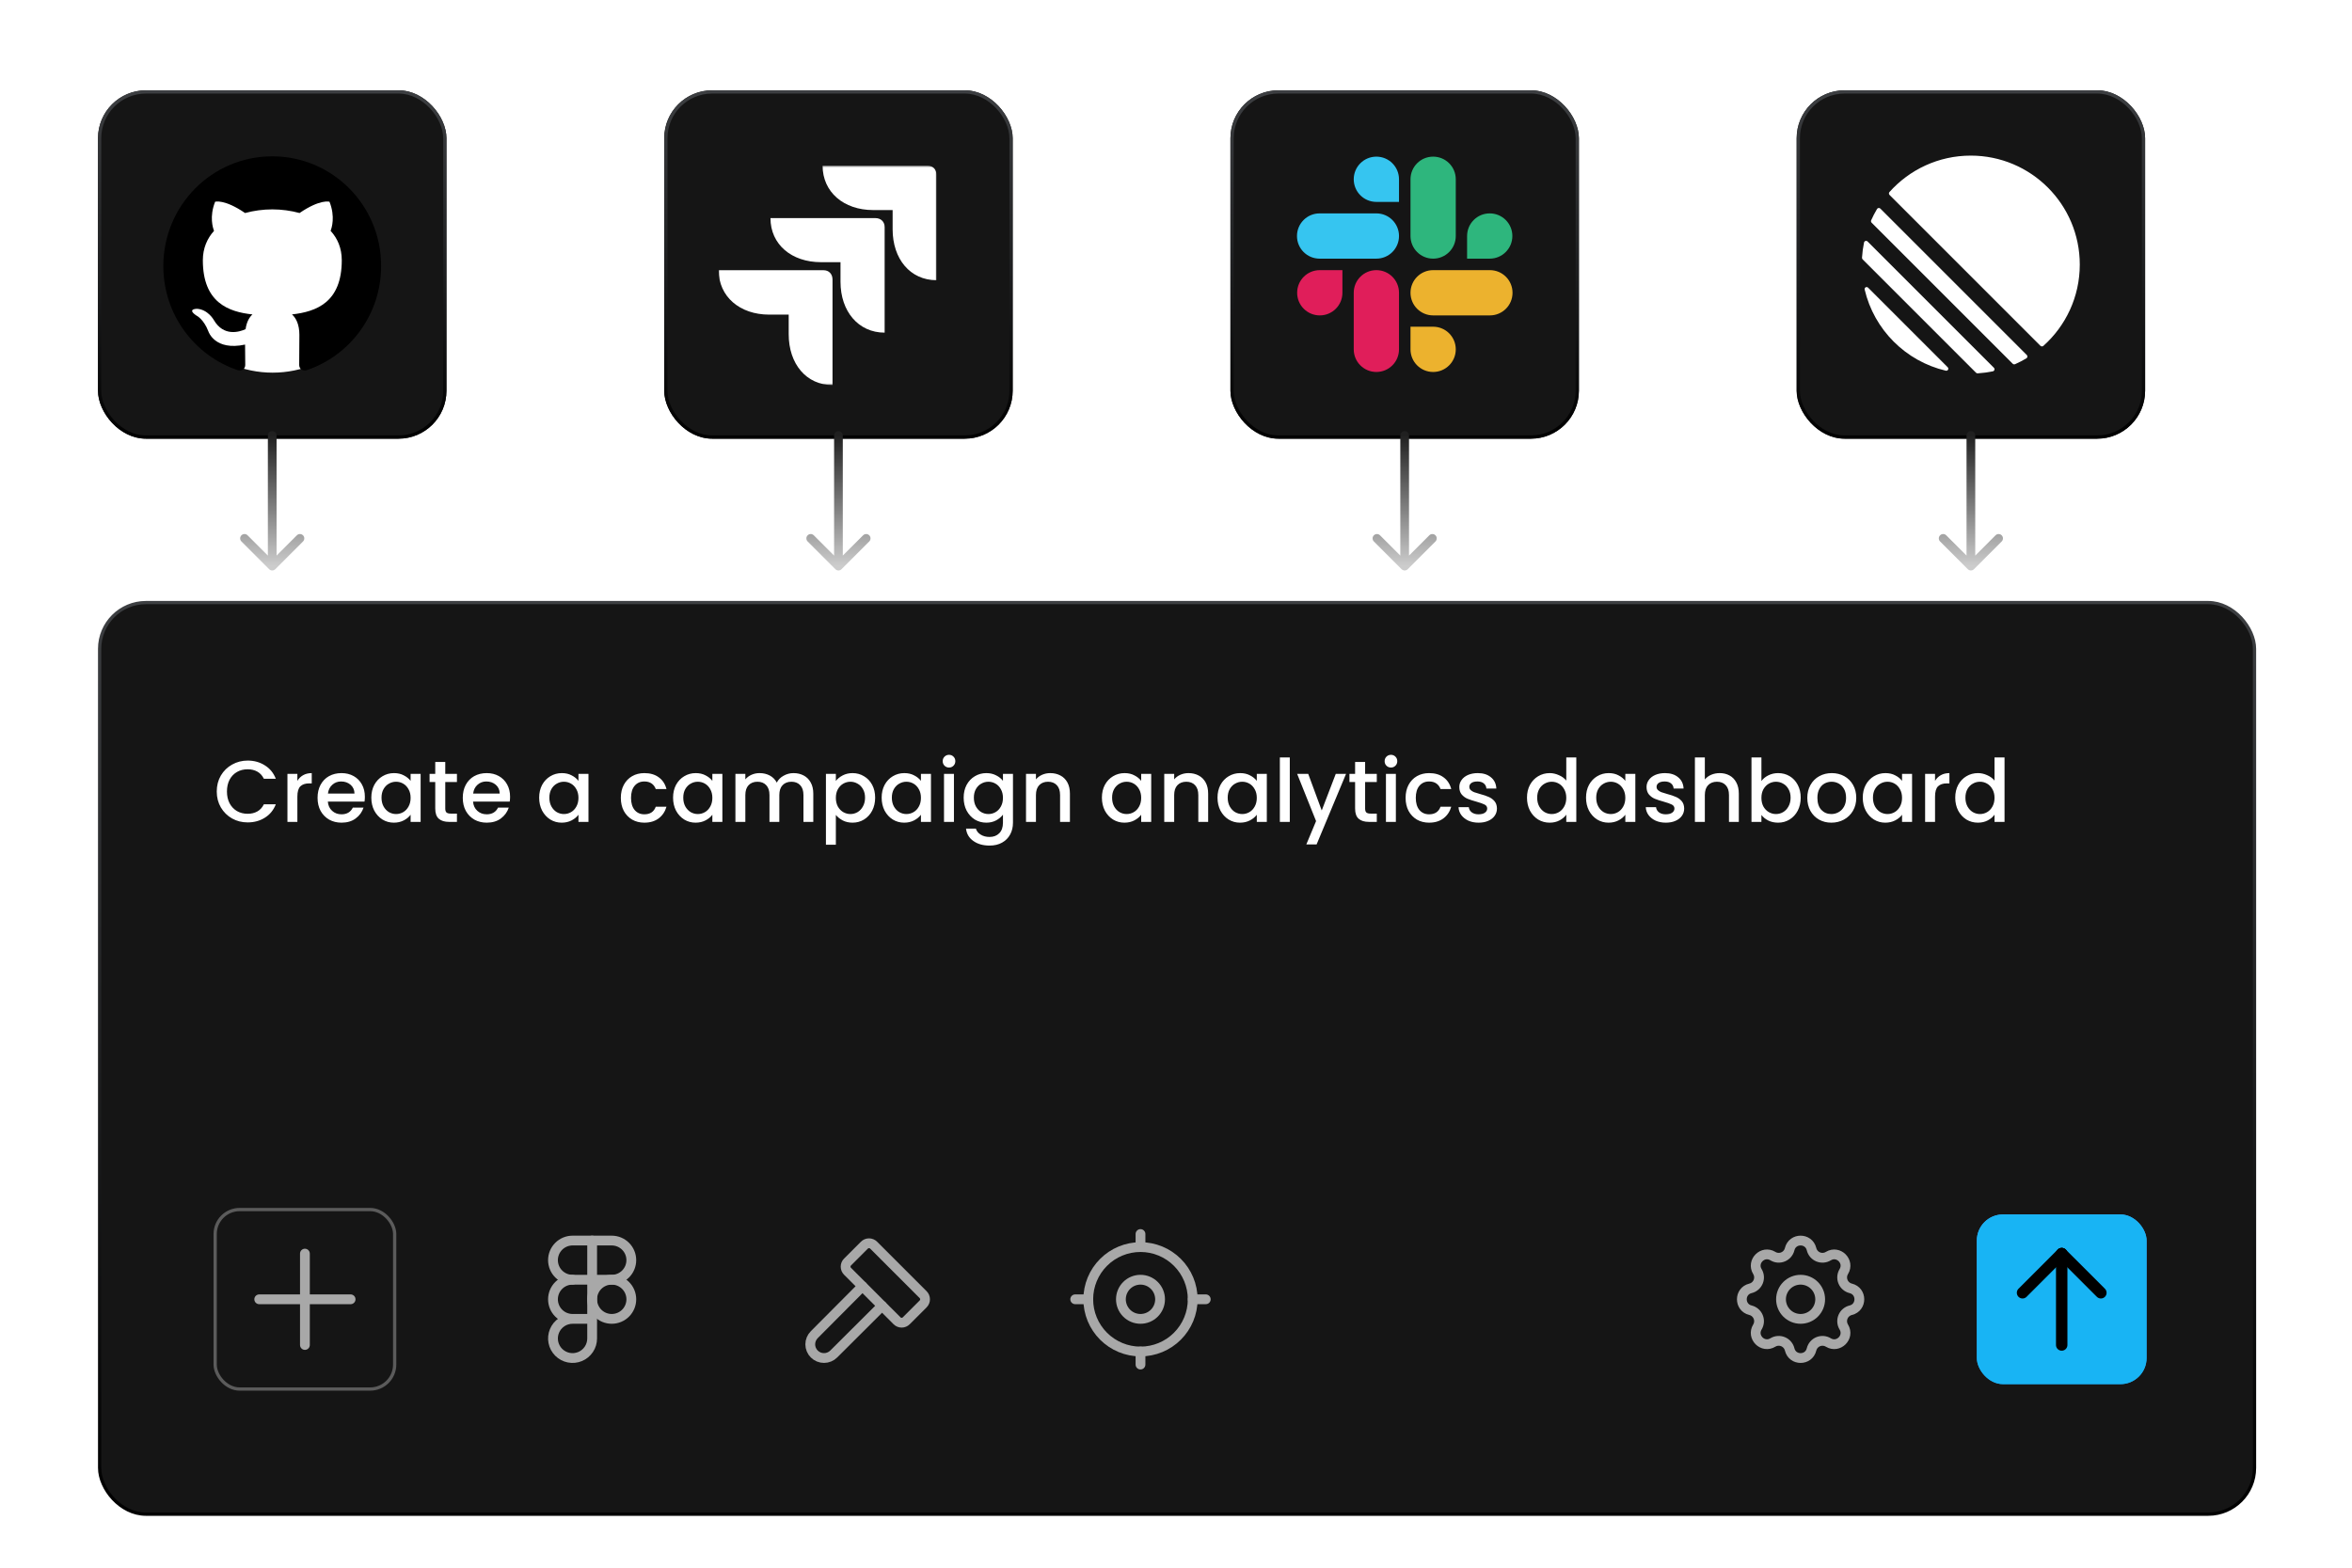 <svg width="1080" height="720" viewBox="0 0 1080 720" fill="none" xmlns="http://www.w3.org/2000/svg">
<g clip-path="url(#clip0_274_876)">
<rect x="45.75" y="276.75" width="989.484" height="418.67" rx="21.25" fill="#151515"/>
<rect x="45.75" y="276.75" width="989.484" height="418.67" rx="21.25" stroke="url(#paint0_linear_274_876)" stroke-width="1.5"/>
<path d="M99.531 363.511C99.531 360.791 100.157 358.351 101.411 356.191C102.691 354.031 104.411 352.351 106.571 351.151C108.757 349.925 111.144 349.311 113.731 349.311C116.691 349.311 119.317 350.045 121.611 351.511C123.931 352.951 125.611 355.005 126.651 357.671H121.171C120.451 356.205 119.451 355.111 118.171 354.391C116.891 353.671 115.411 353.311 113.731 353.311C111.891 353.311 110.251 353.725 108.811 354.551C107.371 355.378 106.237 356.565 105.411 358.111C104.611 359.658 104.211 361.458 104.211 363.511C104.211 365.565 104.611 367.365 105.411 368.911C106.237 370.458 107.371 371.658 108.811 372.511C110.251 373.338 111.891 373.751 113.731 373.751C115.411 373.751 116.891 373.391 118.171 372.671C119.451 371.951 120.451 370.858 121.171 369.391H126.651C125.611 372.058 123.931 374.111 121.611 375.551C119.317 376.991 116.691 377.711 113.731 377.711C111.117 377.711 108.731 377.111 106.571 375.911C104.411 374.685 102.691 372.991 101.411 370.831C100.157 368.671 99.531 366.231 99.531 363.511ZM136.548 358.631C137.215 357.511 138.095 356.645 139.188 356.031C140.308 355.391 141.628 355.071 143.148 355.071V359.791H141.988C140.202 359.791 138.842 360.245 137.908 361.151C137.002 362.058 136.548 363.631 136.548 365.871V377.471H131.988V355.431H136.548V358.631ZM167.54 365.911C167.54 366.738 167.487 367.485 167.38 368.151H150.54C150.673 369.911 151.327 371.325 152.5 372.391C153.673 373.458 155.113 373.991 156.82 373.991C159.273 373.991 161.007 372.965 162.02 370.911H166.94C166.273 372.938 165.06 374.605 163.3 375.911C161.567 377.191 159.407 377.831 156.82 377.831C154.713 377.831 152.82 377.365 151.14 376.431C149.487 375.471 148.18 374.138 147.22 372.431C146.287 370.698 145.82 368.698 145.82 366.431C145.82 364.165 146.273 362.178 147.18 360.471C148.113 358.738 149.407 357.405 151.06 356.471C152.74 355.538 154.66 355.071 156.82 355.071C158.9 355.071 160.753 355.525 162.38 356.431C164.007 357.338 165.273 358.618 166.18 360.271C167.087 361.898 167.54 363.778 167.54 365.911ZM162.78 364.471C162.753 362.791 162.153 361.445 160.98 360.431C159.807 359.418 158.353 358.911 156.62 358.911C155.047 358.911 153.7 359.418 152.58 360.431C151.46 361.418 150.793 362.765 150.58 364.471H162.78ZM170.507 366.351C170.507 364.138 170.961 362.178 171.867 360.471C172.801 358.765 174.054 357.445 175.627 356.511C177.227 355.551 178.987 355.071 180.907 355.071C182.641 355.071 184.147 355.418 185.427 356.111C186.734 356.778 187.774 357.618 188.547 358.631V355.431H193.147V377.471H188.547V374.191C187.774 375.231 186.721 376.098 185.387 376.791C184.054 377.485 182.534 377.831 180.827 377.831C178.934 377.831 177.201 377.351 175.627 376.391C174.054 375.405 172.801 374.045 171.867 372.311C170.961 370.551 170.507 368.565 170.507 366.351ZM188.547 366.431C188.547 364.911 188.227 363.591 187.587 362.471C186.974 361.351 186.161 360.498 185.147 359.911C184.134 359.325 183.041 359.031 181.867 359.031C180.694 359.031 179.601 359.325 178.587 359.911C177.574 360.471 176.747 361.311 176.107 362.431C175.494 363.525 175.187 364.831 175.187 366.351C175.187 367.871 175.494 369.205 176.107 370.351C176.747 371.498 177.574 372.378 178.587 372.991C179.627 373.578 180.721 373.871 181.867 373.871C183.041 373.871 184.134 373.578 185.147 372.991C186.161 372.405 186.974 371.551 187.587 370.431C188.227 369.285 188.547 367.951 188.547 366.431ZM204.457 359.151V371.351C204.457 372.178 204.643 372.778 205.017 373.151C205.417 373.498 206.083 373.671 207.017 373.671H209.817V377.471H206.217C204.163 377.471 202.59 376.991 201.497 376.031C200.403 375.071 199.857 373.511 199.857 371.351V359.151H197.257V355.431H199.857V349.951H204.457V355.431H209.817V359.151H204.457ZM234.22 365.911C234.22 366.738 234.166 367.485 234.06 368.151H217.22C217.353 369.911 218.006 371.325 219.18 372.391C220.353 373.458 221.793 373.991 223.5 373.991C225.953 373.991 227.686 372.965 228.7 370.911H233.62C232.953 372.938 231.74 374.605 229.98 375.911C228.246 377.191 226.086 377.831 223.5 377.831C221.393 377.831 219.5 377.365 217.82 376.431C216.166 375.471 214.86 374.138 213.9 372.431C212.966 370.698 212.5 368.698 212.5 366.431C212.5 364.165 212.953 362.178 213.86 360.471C214.793 358.738 216.086 357.405 217.74 356.471C219.42 355.538 221.34 355.071 223.5 355.071C225.58 355.071 227.433 355.525 229.06 356.431C230.686 357.338 231.953 358.618 232.86 360.271C233.766 361.898 234.22 363.778 234.22 365.911ZM229.46 364.471C229.433 362.791 228.833 361.445 227.66 360.431C226.486 359.418 225.033 358.911 223.3 358.911C221.726 358.911 220.38 359.418 219.26 360.431C218.14 361.418 217.473 362.765 217.26 364.471H229.46ZM247.578 366.351C247.578 364.138 248.031 362.178 248.938 360.471C249.871 358.765 251.124 357.445 252.698 356.511C254.298 355.551 256.058 355.071 257.978 355.071C259.711 355.071 261.218 355.418 262.498 356.111C263.804 356.778 264.844 357.618 265.618 358.631V355.431H270.218V377.471H265.618V374.191C264.844 375.231 263.791 376.098 262.458 376.791C261.124 377.485 259.604 377.831 257.898 377.831C256.004 377.831 254.271 377.351 252.698 376.391C251.124 375.405 249.871 374.045 248.938 372.311C248.031 370.551 247.578 368.565 247.578 366.351ZM265.618 366.431C265.618 364.911 265.298 363.591 264.658 362.471C264.044 361.351 263.231 360.498 262.218 359.911C261.204 359.325 260.111 359.031 258.938 359.031C257.764 359.031 256.671 359.325 255.658 359.911C254.644 360.471 253.818 361.311 253.178 362.431C252.564 363.525 252.258 364.831 252.258 366.351C252.258 367.871 252.564 369.205 253.178 370.351C253.818 371.498 254.644 372.378 255.658 372.991C256.698 373.578 257.791 373.871 258.938 373.871C260.111 373.871 261.204 373.578 262.218 372.991C263.231 372.405 264.044 371.551 264.658 370.431C265.298 369.285 265.618 367.951 265.618 366.431ZM285.078 366.431C285.078 364.165 285.531 362.178 286.438 360.471C287.371 358.738 288.651 357.405 290.278 356.471C291.904 355.538 293.771 355.071 295.878 355.071C298.544 355.071 300.744 355.711 302.478 356.991C304.238 358.245 305.424 360.045 306.038 362.391H301.118C300.718 361.298 300.078 360.445 299.198 359.831C298.318 359.218 297.211 358.911 295.878 358.911C294.011 358.911 292.518 359.578 291.398 360.911C290.304 362.218 289.758 364.058 289.758 366.431C289.758 368.805 290.304 370.658 291.398 371.991C292.518 373.325 294.011 373.991 295.878 373.991C298.518 373.991 300.264 372.831 301.118 370.511H306.038C305.398 372.751 304.198 374.538 302.438 375.871C300.678 377.178 298.491 377.831 295.878 377.831C293.771 377.831 291.904 377.365 290.278 376.431C288.651 375.471 287.371 374.138 286.438 372.431C285.531 370.698 285.078 368.698 285.078 366.431ZM309.062 366.351C309.062 364.138 309.515 362.178 310.422 360.471C311.355 358.765 312.609 357.445 314.182 356.511C315.782 355.551 317.542 355.071 319.462 355.071C321.195 355.071 322.702 355.418 323.982 356.111C325.289 356.778 326.329 357.618 327.102 358.631V355.431H331.702V377.471H327.102V374.191C326.329 375.231 325.275 376.098 323.942 376.791C322.609 377.485 321.089 377.831 319.382 377.831C317.489 377.831 315.755 377.351 314.182 376.391C312.609 375.405 311.355 374.045 310.422 372.311C309.515 370.551 309.062 368.565 309.062 366.351ZM327.102 366.431C327.102 364.911 326.782 363.591 326.142 362.471C325.529 361.351 324.715 360.498 323.702 359.911C322.689 359.325 321.595 359.031 320.422 359.031C319.249 359.031 318.155 359.325 317.142 359.911C316.129 360.471 315.302 361.311 314.662 362.431C314.049 363.525 313.742 364.831 313.742 366.351C313.742 367.871 314.049 369.205 314.662 370.351C315.302 371.498 316.129 372.378 317.142 372.991C318.182 373.578 319.275 373.871 320.422 373.871C321.595 373.871 322.689 373.578 323.702 372.991C324.715 372.405 325.529 371.551 326.142 370.431C326.782 369.285 327.102 367.951 327.102 366.431ZM364.371 355.071C366.105 355.071 367.651 355.431 369.011 356.151C370.398 356.871 371.478 357.938 372.251 359.351C373.051 360.765 373.451 362.471 373.451 364.471V377.471H368.931V365.151C368.931 363.178 368.438 361.671 367.451 360.631C366.465 359.565 365.118 359.031 363.411 359.031C361.705 359.031 360.345 359.565 359.331 360.631C358.345 361.671 357.851 363.178 357.851 365.151V377.471H353.331V365.151C353.331 363.178 352.838 361.671 351.851 360.631C350.865 359.565 349.518 359.031 347.811 359.031C346.105 359.031 344.745 359.565 343.731 360.631C342.745 361.671 342.251 363.178 342.251 365.151V377.471H337.691V355.431H342.251V357.951C342.998 357.045 343.945 356.338 345.091 355.831C346.238 355.325 347.465 355.071 348.771 355.071C350.531 355.071 352.105 355.445 353.491 356.191C354.878 356.938 355.945 358.018 356.691 359.431C357.358 358.098 358.398 357.045 359.811 356.271C361.225 355.471 362.745 355.071 364.371 355.071ZM383.814 358.671C384.587 357.658 385.641 356.805 386.974 356.111C388.307 355.418 389.814 355.071 391.494 355.071C393.414 355.071 395.161 355.551 396.734 356.511C398.334 357.445 399.587 358.765 400.494 360.471C401.401 362.178 401.854 364.138 401.854 366.351C401.854 368.565 401.401 370.551 400.494 372.311C399.587 374.045 398.334 375.405 396.734 376.391C395.161 377.351 393.414 377.831 391.494 377.831C389.814 377.831 388.321 377.498 387.014 376.831C385.707 376.138 384.641 375.285 383.814 374.271V387.951H379.254V355.431H383.814V358.671ZM397.214 366.351C397.214 364.831 396.894 363.525 396.254 362.431C395.641 361.311 394.814 360.471 393.774 359.911C392.761 359.325 391.667 359.031 390.494 359.031C389.347 359.031 388.254 359.325 387.214 359.911C386.201 360.498 385.374 361.351 384.734 362.471C384.121 363.591 383.814 364.911 383.814 366.431C383.814 367.951 384.121 369.285 384.734 370.431C385.374 371.551 386.201 372.405 387.214 372.991C388.254 373.578 389.347 373.871 390.494 373.871C391.667 373.871 392.761 373.578 393.774 372.991C394.814 372.378 395.641 371.498 396.254 370.351C396.894 369.205 397.214 367.871 397.214 366.351ZM404.843 366.351C404.843 364.138 405.297 362.178 406.203 360.471C407.137 358.765 408.39 357.445 409.963 356.511C411.563 355.551 413.323 355.071 415.243 355.071C416.977 355.071 418.483 355.418 419.763 356.111C421.07 356.778 422.11 357.618 422.883 358.631V355.431H427.483V377.471H422.883V374.191C422.11 375.231 421.057 376.098 419.723 376.791C418.39 377.485 416.87 377.831 415.163 377.831C413.27 377.831 411.537 377.351 409.963 376.391C408.39 375.405 407.137 374.045 406.203 372.311C405.297 370.551 404.843 368.565 404.843 366.351ZM422.883 366.431C422.883 364.911 422.563 363.591 421.923 362.471C421.31 361.351 420.497 360.498 419.483 359.911C418.47 359.325 417.377 359.031 416.203 359.031C415.03 359.031 413.937 359.325 412.923 359.911C411.91 360.471 411.083 361.311 410.443 362.431C409.83 363.525 409.523 364.831 409.523 366.351C409.523 367.871 409.83 369.205 410.443 370.351C411.083 371.498 411.91 372.378 412.923 372.991C413.963 373.578 415.057 373.871 416.203 373.871C417.377 373.871 418.47 373.578 419.483 372.991C420.497 372.405 421.31 371.551 421.923 370.431C422.563 369.285 422.883 367.951 422.883 366.431ZM435.793 352.511C434.966 352.511 434.273 352.231 433.713 351.671C433.153 351.111 432.873 350.418 432.873 349.591C432.873 348.765 433.153 348.071 433.713 347.511C434.273 346.951 434.966 346.671 435.793 346.671C436.593 346.671 437.273 346.951 437.833 347.511C438.393 348.071 438.673 348.765 438.673 349.591C438.673 350.418 438.393 351.111 437.833 351.671C437.273 352.231 436.593 352.511 435.793 352.511ZM438.033 355.431V377.471H433.473V355.431H438.033ZM452.9 355.071C454.606 355.071 456.113 355.418 457.42 356.111C458.753 356.778 459.793 357.618 460.54 358.631V355.431H465.14V377.831C465.14 379.858 464.713 381.658 463.86 383.231C463.006 384.831 461.766 386.085 460.14 386.991C458.54 387.898 456.62 388.351 454.38 388.351C451.393 388.351 448.913 387.645 446.94 386.231C444.966 384.845 443.846 382.951 443.58 380.551H448.1C448.446 381.698 449.18 382.618 450.3 383.311C451.446 384.031 452.806 384.391 454.38 384.391C456.22 384.391 457.7 383.831 458.82 382.711C459.966 381.591 460.54 379.965 460.54 377.831V374.151C459.766 375.191 458.713 376.071 457.38 376.791C456.073 377.485 454.58 377.831 452.9 377.831C450.98 377.831 449.22 377.351 447.62 376.391C446.046 375.405 444.793 374.045 443.86 372.311C442.953 370.551 442.5 368.565 442.5 366.351C442.5 364.138 442.953 362.178 443.86 360.471C444.793 358.765 446.046 357.445 447.62 356.511C449.22 355.551 450.98 355.071 452.9 355.071ZM460.54 366.431C460.54 364.911 460.22 363.591 459.58 362.471C458.966 361.351 458.153 360.498 457.14 359.911C456.126 359.325 455.033 359.031 453.86 359.031C452.686 359.031 451.593 359.325 450.58 359.911C449.566 360.471 448.74 361.311 448.1 362.431C447.486 363.525 447.18 364.831 447.18 366.351C447.18 367.871 447.486 369.205 448.1 370.351C448.74 371.498 449.566 372.378 450.58 372.991C451.62 373.578 452.713 373.871 453.86 373.871C455.033 373.871 456.126 373.578 457.14 372.991C458.153 372.405 458.966 371.551 459.58 370.431C460.22 369.285 460.54 367.951 460.54 366.431ZM482.249 355.071C483.982 355.071 485.529 355.431 486.889 356.151C488.276 356.871 489.356 357.938 490.129 359.351C490.902 360.765 491.289 362.471 491.289 364.471V377.471H486.769V365.151C486.769 363.178 486.276 361.671 485.289 360.631C484.302 359.565 482.956 359.031 481.249 359.031C479.542 359.031 478.182 359.565 477.169 360.631C476.182 361.671 475.689 363.178 475.689 365.151V377.471H471.129V355.431H475.689V357.951C476.436 357.045 477.382 356.338 478.529 355.831C479.702 355.325 480.942 355.071 482.249 355.071ZM505.976 366.351C505.976 364.138 506.429 362.178 507.336 360.471C508.269 358.765 509.523 357.445 511.096 356.511C512.696 355.551 514.456 355.071 516.376 355.071C518.109 355.071 519.616 355.418 520.896 356.111C522.203 356.778 523.243 357.618 524.016 358.631V355.431H528.616V377.471H524.016V374.191C523.243 375.231 522.189 376.098 520.856 376.791C519.523 377.485 518.003 377.831 516.296 377.831C514.403 377.831 512.669 377.351 511.096 376.391C509.523 375.405 508.269 374.045 507.336 372.311C506.429 370.551 505.976 368.565 505.976 366.351ZM524.016 366.431C524.016 364.911 523.696 363.591 523.056 362.471C522.443 361.351 521.629 360.498 520.616 359.911C519.603 359.325 518.509 359.031 517.336 359.031C516.163 359.031 515.069 359.325 514.056 359.911C513.043 360.471 512.216 361.311 511.576 362.431C510.963 363.525 510.656 364.831 510.656 366.351C510.656 367.871 510.963 369.205 511.576 370.351C512.216 371.498 513.043 372.378 514.056 372.991C515.096 373.578 516.189 373.871 517.336 373.871C518.509 373.871 519.603 373.578 520.616 372.991C521.629 372.405 522.443 371.551 523.056 370.431C523.696 369.285 524.016 367.951 524.016 366.431ZM545.725 355.071C547.459 355.071 549.005 355.431 550.365 356.151C551.752 356.871 552.832 357.938 553.605 359.351C554.379 360.765 554.765 362.471 554.765 364.471V377.471H550.245V365.151C550.245 363.178 549.752 361.671 548.765 360.631C547.779 359.565 546.432 359.031 544.725 359.031C543.019 359.031 541.659 359.565 540.645 360.631C539.659 361.671 539.165 363.178 539.165 365.151V377.471H534.605V355.431H539.165V357.951C539.912 357.045 540.859 356.338 542.005 355.831C543.179 355.325 544.419 355.071 545.725 355.071ZM559.062 366.351C559.062 364.138 559.515 362.178 560.422 360.471C561.355 358.765 562.609 357.445 564.182 356.511C565.782 355.551 567.542 355.071 569.462 355.071C571.195 355.071 572.702 355.418 573.982 356.111C575.289 356.778 576.329 357.618 577.102 358.631V355.431H581.702V377.471H577.102V374.191C576.329 375.231 575.275 376.098 573.942 376.791C572.609 377.485 571.089 377.831 569.382 377.831C567.489 377.831 565.755 377.351 564.182 376.391C562.609 375.405 561.355 374.045 560.422 372.311C559.515 370.551 559.062 368.565 559.062 366.351ZM577.102 366.431C577.102 364.911 576.782 363.591 576.142 362.471C575.529 361.351 574.715 360.498 573.702 359.911C572.689 359.325 571.595 359.031 570.422 359.031C569.249 359.031 568.155 359.325 567.142 359.911C566.129 360.471 565.302 361.311 564.662 362.431C564.049 363.525 563.742 364.831 563.742 366.351C563.742 367.871 564.049 369.205 564.662 370.351C565.302 371.498 566.129 372.378 567.142 372.991C568.182 373.578 569.275 373.871 570.422 373.871C571.595 373.871 572.689 373.578 573.702 372.991C574.715 372.405 575.529 371.551 576.142 370.431C576.782 369.285 577.102 367.951 577.102 366.431ZM592.251 347.871V377.471H587.691V347.871H592.251ZM618.078 355.431L604.558 387.831H599.838L604.318 377.111L595.638 355.431H600.718L606.918 372.231L613.358 355.431H618.078ZM626.84 359.151V371.351C626.84 372.178 627.026 372.778 627.4 373.151C627.8 373.498 628.466 373.671 629.4 373.671H632.2V377.471H628.6C626.546 377.471 624.973 376.991 623.88 376.031C622.786 375.071 622.24 373.511 622.24 371.351V359.151H619.64V355.431H622.24V349.951H626.84V355.431H632.2V359.151H626.84ZM638.722 352.511C637.896 352.511 637.202 352.231 636.642 351.671C636.082 351.111 635.802 350.418 635.802 349.591C635.802 348.765 636.082 348.071 636.642 347.511C637.202 346.951 637.896 346.671 638.722 346.671C639.522 346.671 640.202 346.951 640.762 347.511C641.322 348.071 641.602 348.765 641.602 349.591C641.602 350.418 641.322 351.111 640.762 351.671C640.202 352.231 639.522 352.511 638.722 352.511ZM640.962 355.431V377.471H636.402V355.431H640.962ZM645.429 366.431C645.429 364.165 645.883 362.178 646.789 360.471C647.723 358.738 649.003 357.405 650.629 356.471C652.256 355.538 654.123 355.071 656.229 355.071C658.896 355.071 661.096 355.711 662.829 356.991C664.589 358.245 665.776 360.045 666.389 362.391H661.469C661.069 361.298 660.429 360.445 659.549 359.831C658.669 359.218 657.563 358.911 656.229 358.911C654.363 358.911 652.869 359.578 651.749 360.911C650.656 362.218 650.109 364.058 650.109 366.431C650.109 368.805 650.656 370.658 651.749 371.991C652.869 373.325 654.363 373.991 656.229 373.991C658.869 373.991 660.616 372.831 661.469 370.511H666.389C665.749 372.751 664.549 374.538 662.789 375.871C661.029 377.178 658.843 377.831 656.229 377.831C654.123 377.831 652.256 377.365 650.629 376.431C649.003 375.471 647.723 374.138 646.789 372.431C645.883 370.698 645.429 368.698 645.429 366.431ZM678.934 377.831C677.2 377.831 675.64 377.525 674.254 376.911C672.894 376.271 671.814 375.418 671.014 374.351C670.214 373.258 669.787 372.045 669.734 370.711H674.454C674.534 371.645 674.974 372.431 675.774 373.071C676.6 373.685 677.627 373.991 678.854 373.991C680.134 373.991 681.12 373.751 681.814 373.271C682.534 372.765 682.894 372.125 682.894 371.351C682.894 370.525 682.494 369.911 681.694 369.511C680.92 369.111 679.68 368.671 677.974 368.191C676.32 367.738 674.974 367.298 673.934 366.871C672.894 366.445 671.987 365.791 671.214 364.911C670.467 364.031 670.094 362.871 670.094 361.431C670.094 360.258 670.44 359.191 671.134 358.231C671.827 357.245 672.814 356.471 674.094 355.911C675.4 355.351 676.894 355.071 678.574 355.071C681.08 355.071 683.094 355.711 684.614 356.991C686.16 358.245 686.987 359.965 687.094 362.151H682.534C682.454 361.165 682.054 360.378 681.334 359.791C680.614 359.205 679.64 358.911 678.414 358.911C677.214 358.911 676.294 359.138 675.654 359.591C675.014 360.045 674.694 360.645 674.694 361.391C674.694 361.978 674.907 362.471 675.334 362.871C675.76 363.271 676.28 363.591 676.894 363.831C677.507 364.045 678.414 364.325 679.614 364.671C681.214 365.098 682.52 365.538 683.534 365.991C684.574 366.418 685.467 367.058 686.214 367.911C686.96 368.765 687.347 369.898 687.374 371.311C687.374 372.565 687.027 373.685 686.334 374.671C685.64 375.658 684.654 376.431 683.374 376.991C682.12 377.551 680.64 377.831 678.934 377.831ZM701.171 366.351C701.171 364.138 701.625 362.178 702.531 360.471C703.465 358.765 704.718 357.445 706.291 356.511C707.891 355.551 709.665 355.071 711.611 355.071C713.051 355.071 714.465 355.391 715.851 356.031C717.265 356.645 718.385 357.471 719.211 358.511V347.871H723.811V377.471H719.211V374.151C718.465 375.218 717.425 376.098 716.091 376.791C714.785 377.485 713.278 377.831 711.571 377.831C709.651 377.831 707.891 377.351 706.291 376.391C704.718 375.405 703.465 374.045 702.531 372.311C701.625 370.551 701.171 368.565 701.171 366.351ZM719.211 366.431C719.211 364.911 718.891 363.591 718.251 362.471C717.638 361.351 716.825 360.498 715.811 359.911C714.798 359.325 713.705 359.031 712.531 359.031C711.358 359.031 710.265 359.325 709.251 359.911C708.238 360.471 707.411 361.311 706.771 362.431C706.158 363.525 705.851 364.831 705.851 366.351C705.851 367.871 706.158 369.205 706.771 370.351C707.411 371.498 708.238 372.378 709.251 372.991C710.291 373.578 711.385 373.871 712.531 373.871C713.705 373.871 714.798 373.578 715.811 372.991C716.825 372.405 717.638 371.551 718.251 370.431C718.891 369.285 719.211 367.951 719.211 366.431ZM728.281 366.351C728.281 364.138 728.734 362.178 729.641 360.471C730.574 358.765 731.827 357.445 733.401 356.511C735.001 355.551 736.761 355.071 738.681 355.071C740.414 355.071 741.921 355.418 743.201 356.111C744.507 356.778 745.547 357.618 746.321 358.631V355.431H750.921V377.471H746.321V374.191C745.547 375.231 744.494 376.098 743.161 376.791C741.827 377.485 740.307 377.831 738.601 377.831C736.707 377.831 734.974 377.351 733.401 376.391C731.827 375.405 730.574 374.045 729.641 372.311C728.734 370.551 728.281 368.565 728.281 366.351ZM746.321 366.431C746.321 364.911 746.001 363.591 745.361 362.471C744.747 361.351 743.934 360.498 742.921 359.911C741.907 359.325 740.814 359.031 739.641 359.031C738.467 359.031 737.374 359.325 736.361 359.911C735.347 360.471 734.521 361.311 733.881 362.431C733.267 363.525 732.961 364.831 732.961 366.351C732.961 367.871 733.267 369.205 733.881 370.351C734.521 371.498 735.347 372.378 736.361 372.991C737.401 373.578 738.494 373.871 739.641 373.871C740.814 373.871 741.907 373.578 742.921 372.991C743.934 372.405 744.747 371.551 745.361 370.431C746.001 369.285 746.321 367.951 746.321 366.431ZM764.91 377.831C763.177 377.831 761.617 377.525 760.23 376.911C758.87 376.271 757.79 375.418 756.99 374.351C756.19 373.258 755.763 372.045 755.71 370.711H760.43C760.51 371.645 760.95 372.431 761.75 373.071C762.577 373.685 763.603 373.991 764.83 373.991C766.11 373.991 767.097 373.751 767.79 373.271C768.51 372.765 768.87 372.125 768.87 371.351C768.87 370.525 768.47 369.911 767.67 369.511C766.897 369.111 765.657 368.671 763.95 368.191C762.297 367.738 760.95 367.298 759.91 366.871C758.87 366.445 757.963 365.791 757.19 364.911C756.443 364.031 756.07 362.871 756.07 361.431C756.07 360.258 756.417 359.191 757.11 358.231C757.803 357.245 758.79 356.471 760.07 355.911C761.377 355.351 762.87 355.071 764.55 355.071C767.057 355.071 769.07 355.711 770.59 356.991C772.137 358.245 772.963 359.965 773.07 362.151H768.51C768.43 361.165 768.03 360.378 767.31 359.791C766.59 359.205 765.617 358.911 764.39 358.911C763.19 358.911 762.27 359.138 761.63 359.591C760.99 360.045 760.67 360.645 760.67 361.391C760.67 361.978 760.883 362.471 761.31 362.871C761.737 363.271 762.257 363.591 762.87 363.831C763.483 364.045 764.39 364.325 765.59 364.671C767.19 365.098 768.497 365.538 769.51 365.991C770.55 366.418 771.443 367.058 772.19 367.911C772.937 368.765 773.323 369.898 773.35 371.311C773.35 372.565 773.003 373.685 772.31 374.671C771.617 375.658 770.63 376.431 769.35 376.991C768.097 377.551 766.617 377.831 764.91 377.831ZM789.677 355.071C791.357 355.071 792.851 355.431 794.157 356.151C795.491 356.871 796.531 357.938 797.277 359.351C798.051 360.765 798.437 362.471 798.437 364.471V377.471H793.917V365.151C793.917 363.178 793.424 361.671 792.437 360.631C791.451 359.565 790.104 359.031 788.397 359.031C786.691 359.031 785.331 359.565 784.317 360.631C783.331 361.671 782.837 363.178 782.837 365.151V377.471H778.277V347.871H782.837V357.991C783.611 357.058 784.584 356.338 785.757 355.831C786.957 355.325 788.264 355.071 789.677 355.071ZM808.814 358.711C809.587 357.645 810.641 356.778 811.974 356.111C813.334 355.418 814.841 355.071 816.494 355.071C818.441 355.071 820.201 355.538 821.774 356.471C823.347 357.405 824.587 358.738 825.494 360.471C826.401 362.178 826.854 364.138 826.854 366.351C826.854 368.565 826.401 370.551 825.494 372.311C824.587 374.045 823.334 375.405 821.734 376.391C820.161 377.351 818.414 377.831 816.494 377.831C814.787 377.831 813.267 377.498 811.934 376.831C810.627 376.165 809.587 375.311 808.814 374.271V377.471H804.254V347.871H808.814V358.711ZM822.214 366.351C822.214 364.831 821.894 363.525 821.254 362.431C820.641 361.311 819.814 360.471 818.774 359.911C817.761 359.325 816.667 359.031 815.494 359.031C814.347 359.031 813.254 359.325 812.214 359.911C811.201 360.498 810.374 361.351 809.734 362.471C809.121 363.591 808.814 364.911 808.814 366.431C808.814 367.951 809.121 369.285 809.734 370.431C810.374 371.551 811.201 372.405 812.214 372.991C813.254 373.578 814.347 373.871 815.494 373.871C816.667 373.871 817.761 373.578 818.774 372.991C819.814 372.378 820.641 371.498 821.254 370.351C821.894 369.205 822.214 367.871 822.214 366.351ZM840.923 377.831C838.843 377.831 836.963 377.365 835.283 376.431C833.603 375.471 832.283 374.138 831.323 372.431C830.363 370.698 829.883 368.698 829.883 366.431C829.883 364.191 830.377 362.205 831.363 360.471C832.35 358.738 833.697 357.405 835.403 356.471C837.11 355.538 839.017 355.071 841.123 355.071C843.23 355.071 845.137 355.538 846.843 356.471C848.55 357.405 849.897 358.738 850.883 360.471C851.87 362.205 852.363 364.191 852.363 366.431C852.363 368.671 851.857 370.658 850.843 372.391C849.83 374.125 848.443 375.471 846.683 376.431C844.95 377.365 843.03 377.831 840.923 377.831ZM840.923 373.871C842.097 373.871 843.19 373.591 844.203 373.031C845.243 372.471 846.083 371.631 846.723 370.511C847.363 369.391 847.683 368.031 847.683 366.431C847.683 364.831 847.377 363.485 846.763 362.391C846.15 361.271 845.337 360.431 844.323 359.871C843.31 359.311 842.217 359.031 841.043 359.031C839.87 359.031 838.777 359.311 837.763 359.871C836.777 360.431 835.99 361.271 835.403 362.391C834.817 363.485 834.523 364.831 834.523 366.431C834.523 368.805 835.123 370.645 836.323 371.951C837.55 373.231 839.083 373.871 840.923 373.871ZM855.351 366.351C855.351 364.138 855.804 362.178 856.711 360.471C857.644 358.765 858.898 357.445 860.471 356.511C862.071 355.551 863.831 355.071 865.751 355.071C867.484 355.071 868.991 355.418 870.271 356.111C871.578 356.778 872.618 357.618 873.391 358.631V355.431H877.991V377.471H873.391V374.191C872.618 375.231 871.564 376.098 870.231 376.791C868.898 377.485 867.378 377.831 865.671 377.831C863.778 377.831 862.044 377.351 860.471 376.391C858.898 375.405 857.644 374.045 856.711 372.311C855.804 370.551 855.351 368.565 855.351 366.351ZM873.391 366.431C873.391 364.911 873.071 363.591 872.431 362.471C871.818 361.351 871.004 360.498 869.991 359.911C868.978 359.325 867.884 359.031 866.711 359.031C865.538 359.031 864.444 359.325 863.431 359.911C862.418 360.471 861.591 361.311 860.951 362.431C860.338 363.525 860.031 364.831 860.031 366.351C860.031 367.871 860.338 369.205 860.951 370.351C861.591 371.498 862.418 372.378 863.431 372.991C864.471 373.578 865.564 373.871 866.711 373.871C867.884 373.871 868.978 373.578 869.991 372.991C871.004 372.405 871.818 371.551 872.431 370.431C873.071 369.285 873.391 367.951 873.391 366.431ZM888.54 358.631C889.207 357.511 890.087 356.645 891.18 356.031C892.3 355.391 893.62 355.071 895.14 355.071V359.791H893.98C892.194 359.791 890.834 360.245 889.9 361.151C888.994 362.058 888.54 363.631 888.54 365.871V377.471H883.98V355.431H888.54V358.631ZM897.812 366.351C897.812 364.138 898.265 362.178 899.172 360.471C900.105 358.765 901.359 357.445 902.932 356.511C904.532 355.551 906.305 355.071 908.252 355.071C909.692 355.071 911.105 355.391 912.492 356.031C913.905 356.645 915.025 357.471 915.852 358.511V347.871H920.452V377.471H915.852V374.151C915.105 375.218 914.065 376.098 912.732 376.791C911.425 377.485 909.919 377.831 908.212 377.831C906.292 377.831 904.532 377.351 902.932 376.391C901.359 375.405 900.105 374.045 899.172 372.311C898.265 370.551 897.812 368.565 897.812 366.351ZM915.852 366.431C915.852 364.911 915.532 363.591 914.892 362.471C914.279 361.351 913.465 360.498 912.452 359.911C911.439 359.325 910.345 359.031 909.172 359.031C907.999 359.031 906.905 359.325 905.892 359.911C904.879 360.471 904.052 361.311 903.412 362.431C902.799 363.525 902.492 364.831 902.492 366.351C902.492 367.871 902.799 369.205 903.412 370.351C904.052 371.498 904.879 372.378 905.892 372.991C906.932 373.578 908.025 373.871 909.172 373.871C910.345 373.871 911.439 373.578 912.452 372.991C913.465 372.405 914.279 371.551 914.892 370.431C915.532 369.285 915.852 367.951 915.852 366.431Z" fill="white"/>
<rect x="98.8" y="555.519" width="82.431" height="82.431" rx="11.241" stroke="white" stroke-opacity="0.3" stroke-width="1.499"/>
<path d="M140.012 575.752V617.717" stroke="#A8A8A8" stroke-width="4.496" stroke-linecap="round" stroke-linejoin="round"/>
<path d="M119.031 596.734H160.996" stroke="#A8A8A8" stroke-width="4.496" stroke-linecap="round" stroke-linejoin="round"/>
<g clip-path="url(#clip1_274_876)">
<path d="M271.906 596.736C271.906 599.121 272.854 601.408 274.54 603.094C276.226 604.781 278.514 605.728 280.899 605.728C283.284 605.728 285.571 604.781 287.257 603.094C288.944 601.408 289.891 599.121 289.891 596.736C289.891 594.351 288.944 592.063 287.257 590.377C285.571 588.691 283.284 587.743 280.899 587.743C278.514 587.743 276.226 588.691 274.54 590.377C272.854 592.063 271.906 594.351 271.906 596.736Z" stroke="#A8A8A8" stroke-width="4.496" stroke-linecap="round" stroke-linejoin="round"/>
<path d="M253.918 578.75C253.918 576.365 254.865 574.078 256.552 572.391C258.238 570.705 260.525 569.758 262.91 569.758H280.895C283.28 569.758 285.568 570.705 287.254 572.391C288.94 574.078 289.888 576.365 289.888 578.75C289.888 581.135 288.94 583.422 287.254 585.109C285.568 586.795 283.28 587.742 280.895 587.742H262.91C260.525 587.742 258.238 586.795 256.552 585.109C254.865 583.422 253.918 581.135 253.918 578.75Z" stroke="#A8A8A8" stroke-width="4.496" stroke-linecap="round" stroke-linejoin="round"/>
<path d="M262.91 587.742C260.525 587.742 258.238 588.69 256.552 590.376C254.865 592.063 253.918 594.35 253.918 596.735C253.918 599.12 254.865 601.407 256.552 603.094C258.238 604.78 260.525 605.727 262.91 605.727M262.91 605.727H271.903M262.91 605.727C261.132 605.727 259.393 606.255 257.914 607.243C256.436 608.231 255.283 609.635 254.602 611.279C253.922 612.922 253.744 614.73 254.091 616.474C254.438 618.219 255.294 619.821 256.552 621.079C257.809 622.336 259.412 623.193 261.156 623.54C262.9 623.887 264.709 623.708 266.352 623.028C267.995 622.347 269.399 621.195 270.387 619.716C271.375 618.237 271.903 616.498 271.903 614.72V569.758" stroke="#A8A8A8" stroke-width="4.496" stroke-linecap="round" stroke-linejoin="round"/>
</g>
<g clip-path="url(#clip2_274_876)">
<path d="M396.04 590.74L373.909 612.975C373.323 613.557 372.857 614.25 372.54 615.013C372.222 615.777 372.059 616.595 372.059 617.422C372.059 618.248 372.222 619.067 372.54 619.83C372.857 620.593 373.323 621.286 373.909 621.868C375.094 623.047 376.698 623.709 378.369 623.709C380.041 623.709 381.645 623.047 382.83 621.868L405.032 599.732" stroke="#A8A8A8" stroke-width="4.496" stroke-linecap="round" stroke-linejoin="round"/>
<path d="M416.144 606.603L423.896 598.852C424.458 598.289 424.773 597.527 424.773 596.732C424.773 595.938 424.458 595.175 423.896 594.613L401.157 571.874C400.595 571.312 399.832 570.997 399.037 570.997C398.243 570.997 397.48 571.312 396.918 571.874L389.167 579.626C388.605 580.188 388.289 580.95 388.289 581.745C388.289 582.54 388.605 583.302 389.167 583.864L411.906 606.603C412.468 607.165 413.23 607.481 414.025 607.481C414.82 607.481 415.582 607.165 416.144 606.603Z" stroke="#A8A8A8" stroke-width="4.496" stroke-linecap="round" stroke-linejoin="round"/>
</g>
<path d="M514.703 596.736C514.703 599.121 515.651 601.408 517.337 603.094C519.023 604.781 521.311 605.728 523.696 605.728C526.081 605.728 528.368 604.781 530.054 603.094C531.741 601.408 532.688 599.121 532.688 596.736C532.688 594.351 531.741 592.063 530.054 590.377C528.368 588.691 526.081 587.743 523.696 587.743C521.311 587.743 519.023 588.691 517.337 590.377C515.651 592.063 514.703 594.351 514.703 596.736Z" stroke="#A8A8A8" stroke-width="4.496" stroke-linecap="round" stroke-linejoin="round"/>
<path d="M499.711 596.734C499.711 603.093 502.237 609.193 506.734 613.69C511.232 618.187 517.331 620.713 523.691 620.713C530.051 620.713 536.15 618.187 540.647 613.69C545.144 609.193 547.671 603.093 547.671 596.734C547.671 590.374 545.144 584.274 540.647 579.777C536.15 575.28 530.051 572.754 523.691 572.754C517.331 572.754 511.232 575.28 506.734 579.777C502.237 584.274 499.711 590.374 499.711 596.734Z" stroke="#A8A8A8" stroke-width="4.496" stroke-linecap="round" stroke-linejoin="round"/>
<path d="M523.695 566.757V572.752" stroke="#A8A8A8" stroke-width="4.496" stroke-linecap="round" stroke-linejoin="round"/>
<path d="M523.695 620.714V626.709" stroke="#A8A8A8" stroke-width="4.496" stroke-linecap="round" stroke-linejoin="round"/>
<path d="M547.672 596.732H553.667" stroke="#A8A8A8" stroke-width="4.496" stroke-linecap="round" stroke-linejoin="round"/>
<path d="M493.719 596.732H499.714" stroke="#A8A8A8" stroke-width="4.496" stroke-linecap="round" stroke-linejoin="round"/>
<g clip-path="url(#clip3_274_876)">
<path d="M821.785 573.705C823.062 568.442 830.549 568.442 831.826 573.705C832.018 574.496 832.393 575.23 832.923 575.848C833.452 576.467 834.119 576.951 834.871 577.263C835.622 577.574 836.437 577.703 837.248 577.641C838.059 577.578 838.844 577.324 839.539 576.901C844.164 574.083 849.461 579.377 846.643 584.005C846.22 584.699 845.967 585.483 845.904 586.294C845.841 587.105 845.971 587.919 846.282 588.67C846.593 589.421 847.077 590.088 847.694 590.617C848.312 591.146 849.045 591.522 849.835 591.714C855.099 592.991 855.099 600.479 849.835 601.756C849.044 601.947 848.31 602.323 847.692 602.852C847.074 603.381 846.589 604.048 846.278 604.8C845.967 605.552 845.837 606.366 845.9 607.178C845.963 607.989 846.216 608.774 846.64 609.468C849.458 614.093 844.164 619.39 839.536 616.572C838.841 616.149 838.057 615.896 837.246 615.833C836.436 615.771 835.622 615.9 834.871 616.211C834.119 616.522 833.452 617.006 832.923 617.624C832.394 618.241 832.018 618.975 831.826 619.765C830.549 625.028 823.062 625.028 821.785 619.765C821.593 618.974 821.218 618.24 820.689 617.621C820.159 617.003 819.492 616.519 818.74 616.207C817.989 615.896 817.174 615.766 816.363 615.829C815.552 615.892 814.767 616.146 814.072 616.569C809.447 619.387 804.151 614.093 806.968 609.465C807.391 608.771 807.644 607.987 807.707 607.176C807.77 606.365 807.64 605.551 807.329 604.8C807.018 604.049 806.534 603.382 805.917 602.853C805.299 602.324 804.566 601.948 803.776 601.756C798.512 600.479 798.512 592.991 803.776 591.714C804.567 591.523 805.301 591.147 805.919 590.618C806.537 590.089 807.022 589.421 807.333 588.67C807.644 587.918 807.774 587.104 807.711 586.292C807.648 585.481 807.395 584.696 806.971 584.002C804.153 579.377 809.447 574.08 814.075 576.898C817.073 578.72 820.957 577.107 821.785 573.705Z" stroke="#A8A8A8" stroke-width="4.496" stroke-linecap="round" stroke-linejoin="round"/>
<path d="M817.812 596.736C817.812 599.121 818.76 601.408 820.446 603.094C822.133 604.781 824.42 605.728 826.805 605.728C829.19 605.728 831.477 604.781 833.164 603.094C834.85 601.408 835.797 599.121 835.797 596.736C835.797 594.351 834.85 592.063 833.164 590.377C831.477 588.691 829.19 587.743 826.805 587.743C824.42 587.743 822.133 588.691 820.446 590.377C818.76 592.063 817.812 594.351 817.812 596.736Z" stroke="#A8A8A8" stroke-width="4.496" stroke-linecap="round" stroke-linejoin="round"/>
</g>
<rect x="907.738" y="557.767" width="77.934" height="77.935" rx="11.99" fill="url(#paint1_linear_274_876)"/>
<rect x="907.738" y="557.767" width="77.934" height="77.935" rx="11.99" fill="#18B4F4"/>
<path d="M946.703 575.752V617.717" stroke="black" stroke-width="5.246" stroke-linecap="round" stroke-linejoin="round"/>
<path d="M964.688 593.737L946.703 575.752" stroke="black" stroke-width="5.246" stroke-linecap="round" stroke-linejoin="round"/>
<path d="M928.719 593.737L946.704 575.752" stroke="black" stroke-width="5.246" stroke-linecap="round" stroke-linejoin="round"/>
<g filter="url(#filter0_d_274_876)">
<rect x="825" y="24" width="160" height="160" rx="22" fill="#151515"/>
<rect x="825.75" y="24.75" width="158.5" height="158.5" rx="21.25" stroke="url(#paint2_linear_274_876)" stroke-width="1.5"/>
<path d="M856.225 115.523C856.003 114.574 857.133 113.977 857.822 114.666L894.334 151.178C895.023 151.867 894.426 152.997 893.477 152.775C875.052 148.452 860.548 133.948 856.225 115.523ZM855.002 100.889C854.984 101.172 855.091 101.449 855.291 101.65L907.35 153.708C907.551 153.909 907.828 154.016 908.111 153.998C910.48 153.85 912.805 153.538 915.073 153.072C915.838 152.915 916.103 151.976 915.551 151.424L857.576 93.448C857.024 92.897 856.085 93.162 855.928 93.927C855.462 96.195 855.149 98.52 855.002 100.889ZM859.211 83.705C859.044 84.079 859.129 84.516 859.419 84.805L924.195 149.581C924.484 149.871 924.921 149.956 925.295 149.789C927.081 148.993 928.812 148.096 930.48 147.105C931.032 146.777 931.117 146.018 930.663 145.564L863.436 78.337C862.982 77.883 862.223 77.968 861.895 78.52C860.904 80.188 860.006 81.919 859.211 83.705ZM867.659 72.074C867.289 71.704 867.266 71.11 867.614 70.72C876.779 60.459 890.111 54 904.952 54C932.593 54 955 76.407 955 104.048C955 118.889 948.541 132.22 938.28 141.386C937.89 141.734 937.296 141.711 936.926 141.341L867.659 72.074Z" fill="white"/>
</g>
<g filter="url(#filter1_d_274_876)">
<rect x="565" y="24" width="160" height="160" rx="22" fill="#151515"/>
<rect x="565.75" y="24.75" width="158.5" height="158.5" rx="21.25" stroke="url(#paint3_linear_274_876)" stroke-width="1.5"/>
<g clip-path="url(#clip4_274_876)">
<path d="M616.416 116.991C616.416 122.739 611.771 127.385 606.023 127.385C600.275 127.385 595.629 122.739 595.629 116.991C595.629 111.243 600.275 106.597 606.023 106.597H616.416V116.991ZM621.613 116.991C621.613 111.243 626.259 106.597 632.007 106.597C637.755 106.597 642.401 111.243 642.401 116.991V142.975C642.401 148.723 637.755 153.369 632.007 153.369C626.259 153.369 621.613 148.723 621.613 142.975V116.991Z" fill="#E01E5A"/>
<path d="M632.007 75.259C626.259 75.259 621.614 70.613 621.614 64.865C621.614 59.117 626.259 54.471 632.007 54.471C637.756 54.471 642.401 59.117 642.401 64.865V75.259H632.007ZM632.007 80.534C637.756 80.534 642.401 85.18 642.401 90.928C642.401 96.676 637.756 101.322 632.007 101.322H605.944C600.196 101.322 595.551 96.676 595.551 90.928C595.551 85.18 600.196 80.534 605.944 80.534H632.007Z" fill="#36C5F0"/>
<path d="M673.664 90.928C673.664 85.18 678.31 80.534 684.058 80.534C689.806 80.534 694.451 85.18 694.451 90.928C694.451 96.676 689.806 101.322 684.058 101.322H673.664V90.928ZM668.467 90.928C668.467 96.676 663.821 101.322 658.073 101.322C652.325 101.322 647.68 96.676 647.68 90.928V64.865C647.68 59.117 652.325 54.471 658.073 54.471C663.821 54.471 668.467 59.117 668.467 64.865V90.928Z" fill="#2EB67D"/>
<path d="M658.073 132.581C663.821 132.581 668.467 137.227 668.467 142.975C668.467 148.723 663.821 153.369 658.073 153.369C652.325 153.369 647.68 148.723 647.68 142.975V132.581H658.073ZM658.073 127.385C652.325 127.385 647.68 122.739 647.68 116.991C647.68 111.243 652.325 106.597 658.073 106.597H684.136C689.884 106.597 694.53 111.243 694.53 116.991C694.53 122.739 689.884 127.385 684.136 127.385H658.073Z" fill="#ECB22E"/>
</g>
</g>
<g filter="url(#filter2_d_274_876)">
<rect x="305" y="24" width="160" height="160" rx="22" fill="#151515"/>
<rect x="305.75" y="24.75" width="158.5" height="158.5" rx="21.25" stroke="url(#paint4_linear_274_876)" stroke-width="1.5"/>
<mask id="mask0_274_876" style="mask-type:luminance" maskUnits="userSpaceOnUse" x="330" y="58" width="100" height="102">
<path d="M430 58.612H330V159.387H430V58.612Z" fill="white"/>
</mask>
<g mask="url(#mask0_274_876)">
<path d="M362.158 127.027H353.201C339.692 127.027 330 118.752 330 106.636H378.164C380.661 106.636 382.276 108.409 382.276 110.921V159.387C370.235 159.387 362.158 149.635 362.158 136.041V127.027ZM385.947 102.942H376.99C363.48 102.942 353.789 94.815 353.789 82.698H401.953C404.449 82.698 406.211 84.323 406.211 86.835V135.302C394.17 135.302 385.947 125.55 385.947 111.955V102.942ZM409.882 79.004H400.925C387.415 79.004 377.724 70.729 377.724 58.612H425.888C428.385 58.612 430 60.385 430 62.75V111.216C417.959 111.216 409.882 101.464 409.882 87.87V79.004Z" fill="white"/>
</g>
</g>
<g filter="url(#filter3_d_274_876)">
<rect x="45" y="24" width="160" height="160" rx="22" fill="#151515"/>
<rect x="45.75" y="24.75" width="158.5" height="158.5" rx="21.25" stroke="url(#paint5_linear_274_876)" stroke-width="1.5"/>
<circle cx="125.194" cy="104.512" r="49.167" fill="white"/>
<path fill-rule="evenodd" clip-rule="evenodd" d="M125.041 54.321C97.37 54.321 75 76.856 75 104.734C75 127.019 89.333 145.883 109.217 152.559C111.703 153.061 112.613 151.474 112.613 150.14C112.613 148.971 112.532 144.965 112.532 140.791C98.611 143.796 95.713 134.781 95.713 134.781C93.475 128.939 90.161 127.437 90.161 127.437C85.605 124.349 90.493 124.349 90.493 124.349C95.546 124.683 98.198 129.523 98.198 129.523C102.672 137.202 109.88 135.032 112.779 133.696C113.193 130.441 114.52 128.188 115.928 126.936C104.826 125.767 93.144 121.427 93.144 102.063C93.144 96.554 95.132 92.047 98.28 88.542C97.784 87.29 96.043 82.115 98.778 75.187C98.778 75.187 103.003 73.852 112.531 80.362C116.609 79.258 120.816 78.697 125.041 78.692C129.267 78.692 133.574 79.277 137.551 80.362C147.079 73.852 151.305 75.187 151.305 75.187C154.039 82.115 152.298 87.29 151.801 88.542C155.033 92.047 156.938 96.554 156.938 102.063C156.938 121.427 145.257 125.683 134.072 126.936C135.895 128.522 137.468 131.526 137.468 136.284C137.468 143.044 137.386 148.47 137.386 150.139C137.386 151.474 138.298 153.061 140.783 152.56C160.667 145.882 175 127.019 175 104.734C175.082 76.856 152.63 54.321 125.041 54.321Z" fill="black"/>
</g>
<path d="M127 200C127 198.895 126.105 198 125 198C123.895 198 123 198.895 123 200H125H127ZM123.586 261.414C124.367 262.195 125.633 262.195 126.414 261.414L139.142 248.686C139.923 247.905 139.923 246.639 139.142 245.858C138.361 245.077 137.095 245.077 136.314 245.858L125 257.172L113.686 245.858C112.905 245.077 111.639 245.077 110.858 245.858C110.077 246.639 110.077 247.905 110.858 248.686L123.586 261.414ZM125 200H123V260H125H127V200H125Z" fill="url(#paint6_linear_274_876)"/>
<path d="M387 200C387 198.895 386.105 198 385 198C383.895 198 383 198.895 383 200H385H387ZM383.586 261.414C384.367 262.195 385.633 262.195 386.414 261.414L399.142 248.686C399.923 247.905 399.923 246.639 399.142 245.858C398.361 245.077 397.095 245.077 396.314 245.858L385 257.172L373.686 245.858C372.905 245.077 371.639 245.077 370.858 245.858C370.077 246.639 370.077 247.905 370.858 248.686L383.586 261.414ZM385 200H383V260H385H387V200H385Z" fill="url(#paint7_linear_274_876)"/>
<path d="M647 200C647 198.895 646.105 198 645 198C643.895 198 643 198.895 643 200H645H647ZM643.586 261.414C644.367 262.195 645.633 262.195 646.414 261.414L659.142 248.686C659.923 247.905 659.923 246.639 659.142 245.858C658.361 245.077 657.095 245.077 656.314 245.858L645 257.172L633.686 245.858C632.905 245.077 631.639 245.077 630.858 245.858C630.077 246.639 630.077 247.905 630.858 248.686L643.586 261.414ZM645 200H643V260H645H647V200H645Z" fill="url(#paint8_linear_274_876)"/>
<path d="M907 200C907 198.895 906.105 198 905 198C903.895 198 903 198.895 903 200H905H907ZM903.586 261.414C904.367 262.195 905.633 262.195 906.414 261.414L919.142 248.686C919.923 247.905 919.923 246.639 919.142 245.858C918.361 245.077 917.095 245.077 916.314 245.858L905 257.172L893.686 245.858C892.905 245.077 891.639 245.077 890.858 245.858C890.077 246.639 890.077 247.905 890.858 248.686L903.586 261.414ZM905 200H903V260H905H907V200H905Z" fill="url(#paint9_linear_274_876)"/>
</g>
<defs>
<filter id="filter0_d_274_876" x="790.059" y="6.53" width="229.881" height="229.881" filterUnits="userSpaceOnUse" color-interpolation-filters="sRGB">
<feFlood flood-opacity="0" result="BackgroundImageFix"/>
<feColorMatrix in="SourceAlpha" type="matrix" values="0 0 0 0 0 0 0 0 0 0 0 0 0 0 0 0 0 0 127 0" result="hardAlpha"/>
<feOffset dy="17.47"/>
<feGaussianBlur stdDeviation="17.47"/>
<feComposite in2="hardAlpha" operator="out"/>
<feColorMatrix type="matrix" values="0 0 0 0 0 0 0 0 0 0 0 0 0 0 0 0 0 0 0.25 0"/>
<feBlend mode="normal" in2="BackgroundImageFix" result="effect1_dropShadow_274_876"/>
<feBlend mode="normal" in="SourceGraphic" in2="effect1_dropShadow_274_876" result="shape"/>
</filter>
<filter id="filter1_d_274_876" x="530.059" y="6.53" width="229.881" height="229.881" filterUnits="userSpaceOnUse" color-interpolation-filters="sRGB">
<feFlood flood-opacity="0" result="BackgroundImageFix"/>
<feColorMatrix in="SourceAlpha" type="matrix" values="0 0 0 0 0 0 0 0 0 0 0 0 0 0 0 0 0 0 127 0" result="hardAlpha"/>
<feOffset dy="17.47"/>
<feGaussianBlur stdDeviation="17.47"/>
<feComposite in2="hardAlpha" operator="out"/>
<feColorMatrix type="matrix" values="0 0 0 0 0 0 0 0 0 0 0 0 0 0 0 0 0 0 0.25 0"/>
<feBlend mode="normal" in2="BackgroundImageFix" result="effect1_dropShadow_274_876"/>
<feBlend mode="normal" in="SourceGraphic" in2="effect1_dropShadow_274_876" result="shape"/>
</filter>
<filter id="filter2_d_274_876" x="270.059" y="6.53" width="229.881" height="229.881" filterUnits="userSpaceOnUse" color-interpolation-filters="sRGB">
<feFlood flood-opacity="0" result="BackgroundImageFix"/>
<feColorMatrix in="SourceAlpha" type="matrix" values="0 0 0 0 0 0 0 0 0 0 0 0 0 0 0 0 0 0 127 0" result="hardAlpha"/>
<feOffset dy="17.47"/>
<feGaussianBlur stdDeviation="17.47"/>
<feComposite in2="hardAlpha" operator="out"/>
<feColorMatrix type="matrix" values="0 0 0 0 0 0 0 0 0 0 0 0 0 0 0 0 0 0 0.25 0"/>
<feBlend mode="normal" in2="BackgroundImageFix" result="effect1_dropShadow_274_876"/>
<feBlend mode="normal" in="SourceGraphic" in2="effect1_dropShadow_274_876" result="shape"/>
</filter>
<filter id="filter3_d_274_876" x="10.059" y="6.53" width="229.881" height="229.881" filterUnits="userSpaceOnUse" color-interpolation-filters="sRGB">
<feFlood flood-opacity="0" result="BackgroundImageFix"/>
<feColorMatrix in="SourceAlpha" type="matrix" values="0 0 0 0 0 0 0 0 0 0 0 0 0 0 0 0 0 0 127 0" result="hardAlpha"/>
<feOffset dy="17.47"/>
<feGaussianBlur stdDeviation="17.47"/>
<feComposite in2="hardAlpha" operator="out"/>
<feColorMatrix type="matrix" values="0 0 0 0 0 0 0 0 0 0 0 0 0 0 0 0 0 0 0.25 0"/>
<feBlend mode="normal" in2="BackgroundImageFix" result="effect1_dropShadow_274_876"/>
<feBlend mode="normal" in="SourceGraphic" in2="effect1_dropShadow_274_876" result="shape"/>
</filter>
<linearGradient id="paint0_linear_274_876" x1="540.492" y1="276" x2="540.492" y2="696.17" gradientUnits="userSpaceOnUse">
<stop stop-color="#3D3F42"/>
<stop offset="1"/>
</linearGradient>
<linearGradient id="paint1_linear_274_876" x1="946.705" y1="557.767" x2="946.705" y2="635.702" gradientUnits="userSpaceOnUse">
<stop stop-color="#48A1FF"/>
<stop offset="1" stop-color="#1F9CF0"/>
</linearGradient>
<linearGradient id="paint2_linear_274_876" x1="905" y1="24" x2="905" y2="184" gradientUnits="userSpaceOnUse">
<stop stop-color="#3D3F42"/>
<stop offset="1"/>
</linearGradient>
<linearGradient id="paint3_linear_274_876" x1="645" y1="24" x2="645" y2="184" gradientUnits="userSpaceOnUse">
<stop stop-color="#3D3F42"/>
<stop offset="1"/>
</linearGradient>
<linearGradient id="paint4_linear_274_876" x1="385" y1="24" x2="385" y2="184" gradientUnits="userSpaceOnUse">
<stop stop-color="#3D3F42"/>
<stop offset="1"/>
</linearGradient>
<linearGradient id="paint5_linear_274_876" x1="125" y1="24" x2="125" y2="184" gradientUnits="userSpaceOnUse">
<stop stop-color="#3D3F42"/>
<stop offset="1"/>
</linearGradient>
<linearGradient id="paint6_linear_274_876" x1="125.5" y1="200" x2="125.5" y2="260" gradientUnits="userSpaceOnUse">
<stop stop-color="#202020"/>
<stop offset="1" stop-color="#CCCCCC"/>
</linearGradient>
<linearGradient id="paint7_linear_274_876" x1="385.5" y1="200" x2="385.5" y2="260" gradientUnits="userSpaceOnUse">
<stop stop-color="#202020"/>
<stop offset="1" stop-color="#CCCCCC"/>
</linearGradient>
<linearGradient id="paint8_linear_274_876" x1="645.5" y1="200" x2="645.5" y2="260" gradientUnits="userSpaceOnUse">
<stop stop-color="#202020"/>
<stop offset="1" stop-color="#CCCCCC"/>
</linearGradient>
<linearGradient id="paint9_linear_274_876" x1="905.5" y1="200" x2="905.5" y2="260" gradientUnits="userSpaceOnUse">
<stop stop-color="#202020"/>
<stop offset="1" stop-color="#CCCCCC"/>
</linearGradient>
<clipPath id="clip0_274_876">
<rect width="1080" height="720" rx="20" fill="white"/>
</clipPath>
<clipPath id="clip1_274_876">
<rect width="71.94" height="71.94" fill="white" transform="translate(235.934 560.764)"/>
</clipPath>
<clipPath id="clip2_274_876">
<rect width="71.94" height="71.94" fill="white" transform="translate(361.828 560.764)"/>
</clipPath>
<clipPath id="clip3_274_876">
<rect width="71.94" height="71.94" fill="white" transform="translate(790.836 560.764)"/>
</clipPath>
<clipPath id="clip4_274_876">
<rect width="100" height="100" fill="white" transform="translate(595 54)"/>
</clipPath>
</defs>
</svg>
